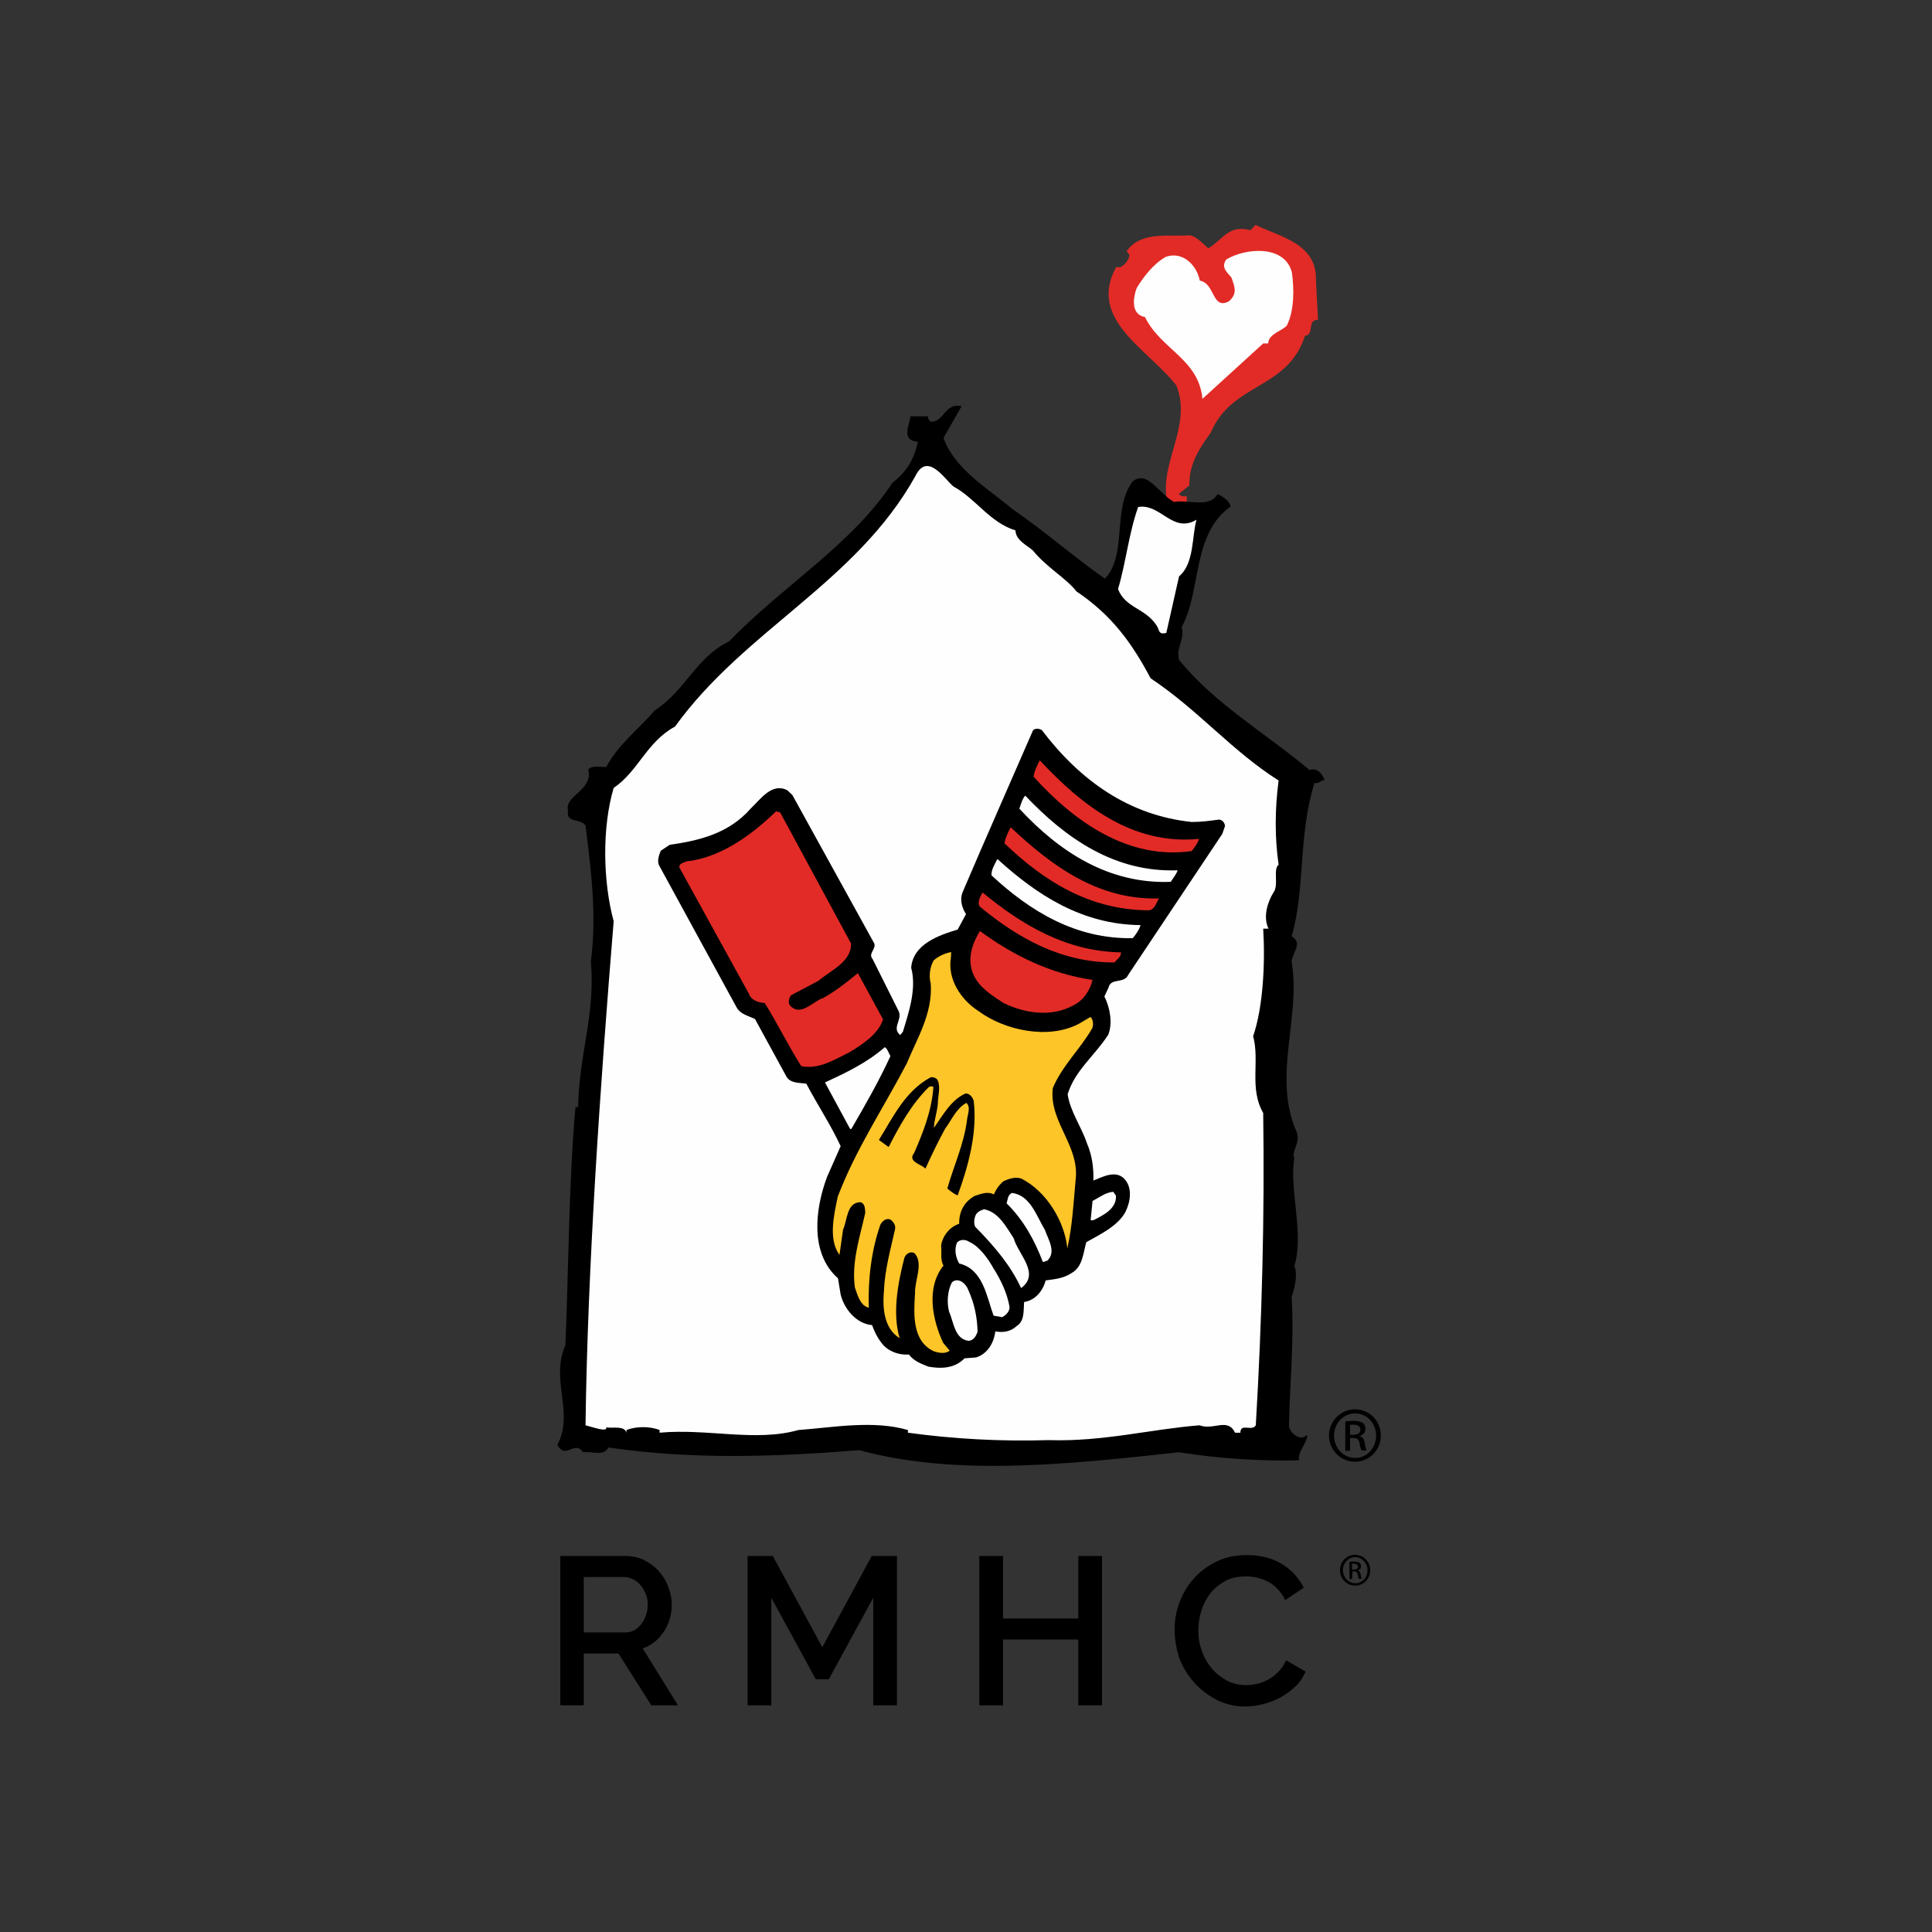 <svg xml:space="preserve" style="enable-background:new 0 0 652 652;" viewBox="0 0 652 652" y="0px" x="0px" xmlns:xlink="http://www.w3.org/1999/xlink" xmlns="http://www.w3.org/2000/svg" id="layer" version="1.1">
<rect x="0" y="0" width="652" height="652" fill="#333333" stroke="none"/>
<style type="text/css">
	.st0{fill:#E22B26;}
	.st1{fill:#FEFEFE;}
	.st2{fill:#FEC528;}
</style>
<path d="M444.1,94.6l0.7,13.3c-3.9,0-1.1,5.2-4.4,5.4c-5.9,18.3-24.6,15.7-31.8,32.7c-3.9,5.4-7.4,10.7-7.2,17.8
	l-3.5,2.8c0.4,1.1,1.8,0.9,2.6,0.9v3.5h-6.1c-4.4-13.5,8.3-26.6,2.6-40.9c-9.4-12.2-30.1-22.2-20.3-40c2.2,0.7,3.9-2,4.4-3.5
	c0.2-0.9-0.5-1.3-0.9-1.8c4.8-7,14.6-4.8,21.3-5.4c2.4,0.4,4.3,2.8,6.3,4.4c5-3,6.8-8.1,14.2-6.1l1.7-1.8
	C432.1,80,444.5,82.2,444.1,94.6" class="st0"></path>
<path d="M436,92c0.7,5.2,0.9,12.6-1.7,17.8c-1.3,1.8-6.3,2.8-6.3,6.1h-1.7l-20.5,18.7c-1.3-13.5-13.9-16.5-19.4-27.6
	c-5-0.9-3.9-6.8-2.8-9.8c2.4-3.9,5.6-8.1,9.8-10.5c5.4-2,10.4,2.4,11.5,8c5.2,0.9,4.1,10,9.8,7c3-2.6,2-4.8,0.9-8
	c-1.3-1.7-3.7-3.3-1.8-6.1C420.1,83.7,433.6,82.4,436,92" class="st1"></path>
<path d="M318.4,147.8c3.8,10.6,15.1,17.1,23.4,24.1c11.1,7.6,20.5,16,31.1,23.4c7.7-8.3,2.3-23.6,9.4-32.9c5-3.8,8.6,4.1,13.9,7
	c5-0.9,12,2.2,14.7-2.7c1.6,0.7,4.5,2.7,4.3,4.3c-13.1,9.5-9.7,28.4-16.4,40.6c1.1,4.3-2,6.8-0.9,11.1
	c12.1,14.9,29.3,24.8,44.1,37.2c2.5-1.1,4.5,1.6,5,3.4c-1.3-0.2-1.8,1.4-3.4,0.9c-5.6,18.2-3,35.4-7.7,51.8c4,2.3,0,5.8,0,8.6
	c3.2,19.2-6.7,38.7,1.8,57.7c1.1,3.6-2,6.3-0.9,8.6c-1.8,10.1,3.4,25.9,0,36.3c1.1,2.5,0.4,6.8-0.9,10.4c0.9,16.2-0.7,29.3-0.9,43.9
	c0.7,2.5,4,5,6.1,2.7c0.5,2.2-3.4,5.8-2.7,8.6c-12.2,0.4-27.5-0.6-40.5-2.7c-35.4,3.8-74.6,8.4-107.9-0.7
	c-29.3,2.3-55.9,3.2-84.7-0.9c-1.6,3.2-5.8,1.1-8.6,1.6c-2.7-4.3-5.8,2.7-8.6-2.5c5.8-11-2.5-21.8,2.7-33.6
	c1.1-25.7,1.1-54,3.4-80.4h0.9c0.3-17.8,5.9-31.5,4.3-49.1c2-15.3,0.2-30-1.8-45.9c-1.6-2.5-6.7-0.7-5.9-5
	c-1.4-5.2,8.6-6.8,6.8-13.9c1.4-1.6,4.1-0.7,6.1-0.9c4-7.5,11-12.8,16.4-19.1c10.2-6.5,14-18,25-23.2c18.2-18.9,41.2-32.4,55.2-53.6
	c4.9-3.8,7.2-7.9,8.6-13.8c-5.6-0.5-3.2-4.9-2.5-8.6h5.9c-0.2,0.9,0.5,1.4,0.9,1.8c4.5,0.2,4.8-6.6,10.4-5.2L318.4,147.8
	L318.4,147.8z"></path>
<path d="M321.8,164.2c7.4,4,12.2,12.1,20.9,14.8c0,3.4,4.5,5.4,5.9,6.8c4.5,5.6,11.3,9.4,14.7,13.8
	c12.1,8.1,18.9,17.8,25,29.3c16.2,10.8,27.4,24.5,43.2,34.5c-1.3,9.9-1.3,19.4,0,28.4c-2,1.6,0.2,7-1.8,9.5
	c-1.8,2.9-3.6,8.1-1.6,12.1h-1.8c0.7,11.5,0,26.4-3.4,36.3c2.3,8.3-1.4,17.6,3.4,25.9c0.5,34.5-0.4,69.8-2.5,105.4
	c-1.3,2.2-5.2-0.9-5.2,2.5h-1.8c-2.5-5.2-7.2-0.7-12-2.5c-16.4,1.3-32.6,5.6-50.9,5c-16.4,0.5-32.2-0.4-47.5-2.5v-0.9
	c-11.7-3.4-25-0.9-37,0c-14.4,4.1-30.8-0.6-46.8,0.9v-0.9c-3.2-1.3-7.9-1.3-11.2,0v0.9c-0.7-2.5-4.5-1.4-6.8-1.8
	c0.5,1.8-4.9-0.2-7-0.7c0.7-53.6,5-115.1,9.5-170.1c-3.6-13.3-4-31.5,0-45c8.3-5.6,11.1-15.5,20.7-20.7
	c23.6-32.7,61.1-48.6,81.1-84.5C313,152.2,318.9,161.9,321.8,164.2 M403.8,175.4c-1.6,5.4-0.7,14.8-5.9,19.1l-4.3,19.1
	c-2.9,0.7-2.2-1.1-3.4-2.7c-3.8-5.7-10.4-5.7-12.9-12.1c2.7-9,3.6-18.7,6.8-27.7C391.7,169.8,395.7,180.2,403.8,175.4" class="st1"></path>
<path d="M351.6,246.4c12.9,17,29.4,28.8,50.6,31c3.2,0,6.1-0.4,9.1-0.8c1.1,0,2,0.9,2.1,2.2l-0.9,2.6l-31.7,47.5
	c-1.5,3.3-5.9,0.9-6.7,4.4l-1.4,3c2,3.9,2.8,9.2,1.3,12.9c-4.5,7-11.3,12.1-13.7,20.1c0.9,5.9,4.6,10.8,6.5,16.5
	c1.7,3.9,2.3,8.1,2.2,12.6c3.2-1.3,7.7-3.7,10.6-0.4c2.6,3,1.9,7.6,0.2,11c-2.6,4.8-8.6,7.6-13.2,10.2c-1.1,3.8-1.2,8.4-5.1,10.5
	c-2.6,1.7-5.5,2-8.6,2.4c-1,3.6-3.5,6.7-7.3,7.3c-0.2,2.8,0.2,6.5-2.5,8.1c-2,1.9-4.6,2.3-7.2,1.8c-0.5,4-2.7,7.6-6.5,8.8l-3.9,0.3
	c-3.3,3.4-7.8,3.6-12.2,2.8c-2.5-1-4.8-1.8-6.6-4.1c-3.8,0.3-7.6-1.4-9.5-4.3c-1.3-1.7-2.2-3.7-2.9-5.6c-5.4-0.5-9.4-5.5-10.6-10.3
	l-0.9-5.5c-9.6-8.5-7.7-23.5-3.7-34.2l4.6-10.4c-3.4-7.3-7.8-13.9-11.6-21.1c-2.3-0.3-5.2-0.1-6.6-2.2l-10.7-19.6
	c-2.2-1.1-4.8-1.5-6.2-3.9l-26.2-48c-0.7-1.5,0-3.5,0.6-4.9l3-2c9.9-1.4,20-3.8,27.4-12.3c3.3-3.1,7.1-8.8,12.3-6.1l1.7,1.6
	l27.7,50.2c0.4,2.1-2.2,3.3-0.6,5.2l8.8,17.6c1.3,2.9-2.5,5.6,0.5,8l0.9-1.1c2-6.6,4.7-14.5,2.8-21.6c0.6-8,9.4-11,15.7-12.9
	l2.8-5.2c-1.4-2.2-2.2-5-1.1-7.5c7.8-18.3,15.8-36.3,23.7-54.5C349.3,245.7,350.7,245.8,351.6,246.4"></path>
<path d="M404.6,283.1c-0.3,1.4-1.5,2.8-2.4,4.1c-21.3,3.1-39.6-9.8-53.4-25.1c0.3-2,1.2-3.8,2.1-5.5
	C365,271.7,382.1,285.3,404.6,283.1" class="st0"></path>
<path d="M397.4,293.7c-0.4,1.4-1.5,2.6-2.3,3.9c-20.8,0.8-37.5-10-51.1-24.7c0.6-1.5,0.9-3.2,2-4.4
	C359.7,283,376.3,294.5,397.4,293.7" class="st1"></path>
<path d="M391.1,303.2c-0.8,1.3-1.5,4.2-3.8,4c-19.7-0.2-35.1-9.9-48.3-22.6c0.3-1.9,1.1-3.6,2.1-5.4
	C354.8,292.1,370.5,303.8,391.1,303.2 M287.2,318.4c0.2,6.2-6.8,9-11,12.6l-9.3,4.9c-0.6,1-1.1,2.3-0.3,3.4c3.6,4,7.7-1.4,11.2-2.5
	c4.3-2.4,8.1-5.4,11.7-8.4l8.5,15.6c-1.6,5.1-7.1,8.5-11.3,11.1c-5.1,2.5-10.4,5.9-16.3,4.7c-4.4-7-8-14.3-12.3-21.3
	c-2.2-0.2-4.5-0.8-5.4-3.2l-23.4-42.5c-0.3-1.5,1.5-1.6,2.3-2.1c11.4-1.2,22-8.8,30.3-16.9l1.4,0.4L287.2,318.4z" class="st0"></path>
<path d="M384.9,312.2c-0.5,1.7-1.5,3-2.6,4.4c-19.1,0.4-34.6-9-47.7-21.2c-0.1-1.9,1.1-3.8,2-5.5
	C350,302.1,365.2,312,384.9,312.2" class="st1"></path>
<path d="M378.3,321.4c0.1,1.5-1.3,2.3-2.2,3.4c-18,0.1-32.7-8.3-45.5-18.9c-0.8-1.5,0.2-3.4,1-4.7
	C344.7,312,359.7,321.1,378.3,321.4 M368.7,330.7c-0.8,3.4-3,7-6.7,8.7c-7.2,3.9-16.2,2.6-23.3-0.9c-5.4-3.5-10.8-6.9-11.2-13.9
	c-0.2-3.9,1.4-7.4,3.2-10.4C341.9,322.4,354.4,328.6,368.7,330.7" class="st0"></path>
<path d="M320.9,323.2c-1.2,7.3,3.4,14.2,9.3,18c8.9,6.6,23.7,9.7,33.9,4.3l3.9-2.3c0.9,0.8,1.1,2.6,0.6,3.8
	c-4,7-10.2,12.7-13.3,20.2c-1.4,11.3,9.1,19.4,7.7,30.9c-0.7,7.7-1.1,15.6-2.8,23.2c-0.9-9-6.9-19.2-15.6-23.6
	c-2.2-0.6-4.1,0.1-5.9,0.9c-1.6,1.3-2.6,2.9-3.3,4.5c-2.2-1.2-4.5-0.1-6.5,0.5c-3.5,2-5.3,5.3-5.2,9.4c-3.2,1-5.6,4.1-6.1,7.3
	c0.3,2.2-0.4,4.8,0.8,6.8c-6,7.5-3.7,18.4-0.1,26.1l2.2,2.6c-1.5,1.2-3.7,0.8-5.4,0.2c-7.2-3.4-6.8-12.2-6.3-19.5
	c-0.2-4.4,3-10.2-0.2-13.6c-1.5-0.8-3,0.4-3.4,1.6c-2.2,8.5-4.1,18.7-1.6,27.1c-5.3-3.3-5.8-10.1-5.3-15.9
	c0.3-7.4,2.3-14.2,3.8-21.1c0.1-1.2-0.5-2.1-1.4-2.9c-1.5-0.9-3,0.4-3.6,1.6c-3.1,8.8-4.2,18.7-3.9,28c-2.9-0.6-3.8-4.3-4.7-6.8
	c-1.2-8.5,1.7-17.1,3.5-25.2c-0.1-1.3,0-3.3-1.8-3.6c-4.5,0.3-4.2,5.9-5.7,9.3l-1.2,8.5c-3.8-5.2-1.9-13.3-0.6-19.6
	c6-15.9,15.4-29.9,23.3-45c3.5-8.5,8.8-16.9,8.1-27c-0.7-2.4-0.3-5.6,1-7.8c1.7-1.5,3.8-2.4,5.9-2.8L320.9,323.2L320.9,323.2z" class="st2"></path>
<path d="M300.5,356.4c-3.9,8.5-8.5,16.5-13.2,24.6l-0.4,0l-8.5-15.7c6.9-3.2,14-6.5,20.2-11.9
	C299.5,353.9,299.9,355.4,300.5,356.4" class="st1"></path>
<path d="M316.5,372.4c-0.2,2.9-1.3,5.6-1.3,8.2c2.9-4.1,5.8-9.5,10.7-11.6c1.5,0.1,2.3,1.3,2.7,2.5c1.3,11-1.9,22.2-5.4,31.9
	c-1.2-0.4-2.4-1.4-3.5-2.3c2.1-7.5,5.5-14.7,6.6-22.8c0.1-1.9,1.5-4.7-0.2-6.1c-3.5,2-4.9,5.7-7.2,8.8c-2.4,4.4-4.6,9-6.6,13.4
	c-1.2-1.5-6.2-2.3-3.8-5.3c3-6.9,5.9-14.1,6.5-22.2c-0.4-0.5-1.2-0.3-1.6,0c-6,6-9.8,13-13.5,20.2l-3.3-2.4
	c4.8-7.7,8.9-16.6,17.6-21.2c1,0.1,1.4,0.1,2.1,0.8C317.6,366.6,316.5,369.9,316.5,372.4"></path>
<path d="M376.6,403.5c0.3,4.4-4.3,6.6-7.4,8.2c-0.4,0.1-1.3,0.4-1.1-0.3l0.6-6.1c2.3-1.2,4.4-2.9,7-3.1L376.6,403.5z
	 M352.6,415c1.1,3.2,4,7.5,0.8,10.5c-0.6-0.1-0.9,0.6-1.5,0.3c-2.7-7.1-6.4-14-12.2-19.7c0.4-1.2,0.3-2.8,1.8-3.5
	C347.7,403.3,349.8,410.4,352.6,415 M342.1,417.9c1.5,5.4,9.1,11.9,2.5,16.8c-3.5-7.5-8.6-13.7-15.5-20.7c-0.6-1.3-0.3-3.1,0.3-4.2
	c0.7-1,1.7-1.4,2.7-1.7C337,409,339.6,414.1,342.1,417.9 M335.2,427.9c2.6,4.1,4.7,8.5,5.5,13.2c0,1.6-1.3,2.8-2.5,3.4l-2.9-0.5
	c-2.3-6.3-3.5-15.7-11.6-17.6c-1.1-1.9-1.8-4.7-0.7-7.1c1.1-1.2,3-1,4.1-0.2C330.5,420.6,333.4,424.7,335.2,427.9 M326.8,435.4
	c2,4.4,3,9.1,3.1,14c-0.4,1.3-1.3,3-3,3.1c-4.8-0.6-5-6.3-6.6-9.8c-0.8-3.1-0.6-7.1,1-10C323.5,430.9,326.1,433.3,326.8,435.4" class="st1"></path>
<path d="M457.3,524.7c2.8,0,5.1,2.3,5.1,5.2c0,2.9-2.2,5.2-5.1,5.2c-2.8,0-5.1-2.3-5.1-5.2C452.2,527,454.5,524.7,457.3,524.7
	L457.3,524.7z M457.3,525.5c-2.3,0-4.1,2-4.1,4.4c0,2.4,1.9,4.4,4.2,4.4c2.3,0,4.1-1.9,4.1-4.4C461.5,527.5,459.6,525.5,457.3,525.5
	C457.3,525.5,457.3,525.5,457.3,525.5z M456.3,532.9h-0.9v-5.8c0.5-0.1,0.9-0.1,1.6-0.1c0.9,0,1.4,0.2,1.8,0.4
	c0.3,0.3,0.5,0.6,0.5,1.2c0,0.8-0.5,1.2-1.1,1.4v0c0.5,0.1,0.9,0.6,1,1.4c0.1,0.9,0.3,1.3,0.4,1.4h-1c-0.1-0.2-0.3-0.7-0.4-1.5
	c-0.1-0.7-0.5-1-1.2-1h-0.6L456.3,532.9L456.3,532.9z M456.3,529.7h0.6c0.8,0,1.4-0.3,1.4-1c0-0.5-0.4-1-1.4-1c-0.3,0-0.5,0-0.7,0
	L456.3,529.7L456.3,529.7z M197,550.9h13.9c1.1,0,2.2-0.2,3.1-0.7s1.7-1.2,2.4-2.1c0.7-0.9,1.2-1.9,1.6-3c0.4-1.1,0.6-2.4,0.6-3.6
	c0-1.3-0.2-2.5-0.7-3.6c-0.4-1.1-1-2.1-1.8-3c-0.7-0.9-1.6-1.5-2.6-2c-1-0.5-2-0.7-3-0.7H197V550.9L197,550.9z M189.1,575.5v-50.4
	h22c2.3,0,4.4,0.5,6.3,1.4c1.9,1,3.6,2.2,4.9,3.7c1.4,1.6,2.5,3.3,3.2,5.3c0.8,2,1.2,4,1.2,6c0,1.7-0.2,3.3-0.7,4.9
	c-0.5,1.6-1.1,3-2,4.3s-1.9,2.5-3.1,3.4c-1.2,1-2.6,1.7-4,2.2l11.9,19.2h-9L208.7,558H197v17.5L189.1,575.5L189.1,575.5z
	 M294.7,575.5v-36.3l-15,27.5h-4.4l-15-27.5v36.3h-8v-50.4h8.5l16.7,30.8l16.7-30.8h8.5v50.4H294.7z M371.9,525.1v50.4h-8v-22.2
	h-25.4v22.2h-8v-50.4h8v21.1h25.4v-21.1H371.9z M396.4,549.9c0-3,0.5-6,1.6-9c1.1-3,2.7-5.7,4.8-8.1c2.1-2.4,4.7-4.3,7.7-5.8
	c3-1.5,6.5-2.2,10.3-2.2c4.6,0,8.5,1,11.8,3c3.3,2,5.7,4.7,7.4,8l-6.3,4.2c-0.7-1.5-1.6-2.8-2.6-3.8c-1-1.1-2.1-1.9-3.3-2.5
	c-1.2-0.6-2.4-1-3.7-1.3c-1.3-0.3-2.5-0.4-3.7-0.4c-2.6,0-5,0.5-7,1.6c-2,1.1-3.7,2.5-5,4.2c-1.3,1.8-2.4,3.7-3,5.9
	c-0.7,2.2-1,4.4-1,6.5c0,2.5,0.4,4.8,1.2,7c0.8,2.2,1.9,4.2,3.4,5.9c1.4,1.7,3.2,3,5.1,4.1c2,1,4.2,1.5,6.5,1.5
	c1.2,0,2.5-0.2,3.8-0.5c1.3-0.3,2.6-0.8,3.8-1.5c1.2-0.7,2.3-1.5,3.3-2.6c1-1,1.9-2.3,2.5-3.8l6.6,3.8c-0.8,1.9-1.9,3.6-3.4,5
	c-1.5,1.4-3.1,2.7-5,3.7c-1.8,1-3.8,1.7-5.9,2.3c-2.1,0.5-4.1,0.8-6.1,0.8c-3.6,0-6.8-0.8-9.7-2.3c-2.9-1.5-5.5-3.5-7.6-5.9
	c-2.1-2.4-3.8-5.2-5-8.3C397,556.3,396.4,553.1,396.4,549.9 M455.6,484.2h1.1c1.3,0,2.4-0.5,2.4-1.7c0-0.9-0.6-1.7-2.4-1.7
	c-0.5,0-0.9,0-1.1,0.1V484.2z M455.6,489.6h-1.6v-9.9c0.8-0.1,1.6-0.2,2.8-0.2c1.5,0,2.5,0.3,3.1,0.7c0.6,0.4,0.9,1.1,0.9,2
	c0,1.3-0.9,2.1-1.9,2.4v0.1c0.9,0.2,1.5,0.9,1.7,2.4c0.2,1.5,0.5,2.1,0.6,2.4h-1.7c-0.2-0.3-0.5-1.2-0.7-2.5
	c-0.2-1.3-0.9-1.7-2.1-1.7h-1.1C455.6,485.4,455.6,489.6,455.6,489.6z M457.3,477c-3.9,0-7.1,3.3-7.1,7.5c0,4.2,3.2,7.5,7.1,7.5
	c3.9,0.1,7.1-3.3,7.1-7.5C464.4,480.3,461.3,477,457.3,477L457.3,477L457.3,477z M457.3,475.6c4.8,0,8.7,3.9,8.7,8.8
	c0,5-3.9,8.9-8.7,8.9c-4.8,0-8.8-3.9-8.8-8.9C448.5,479.6,452.5,475.6,457.3,475.6C457.3,475.6,457.3,475.6,457.3,475.6z"></path>
</svg>
